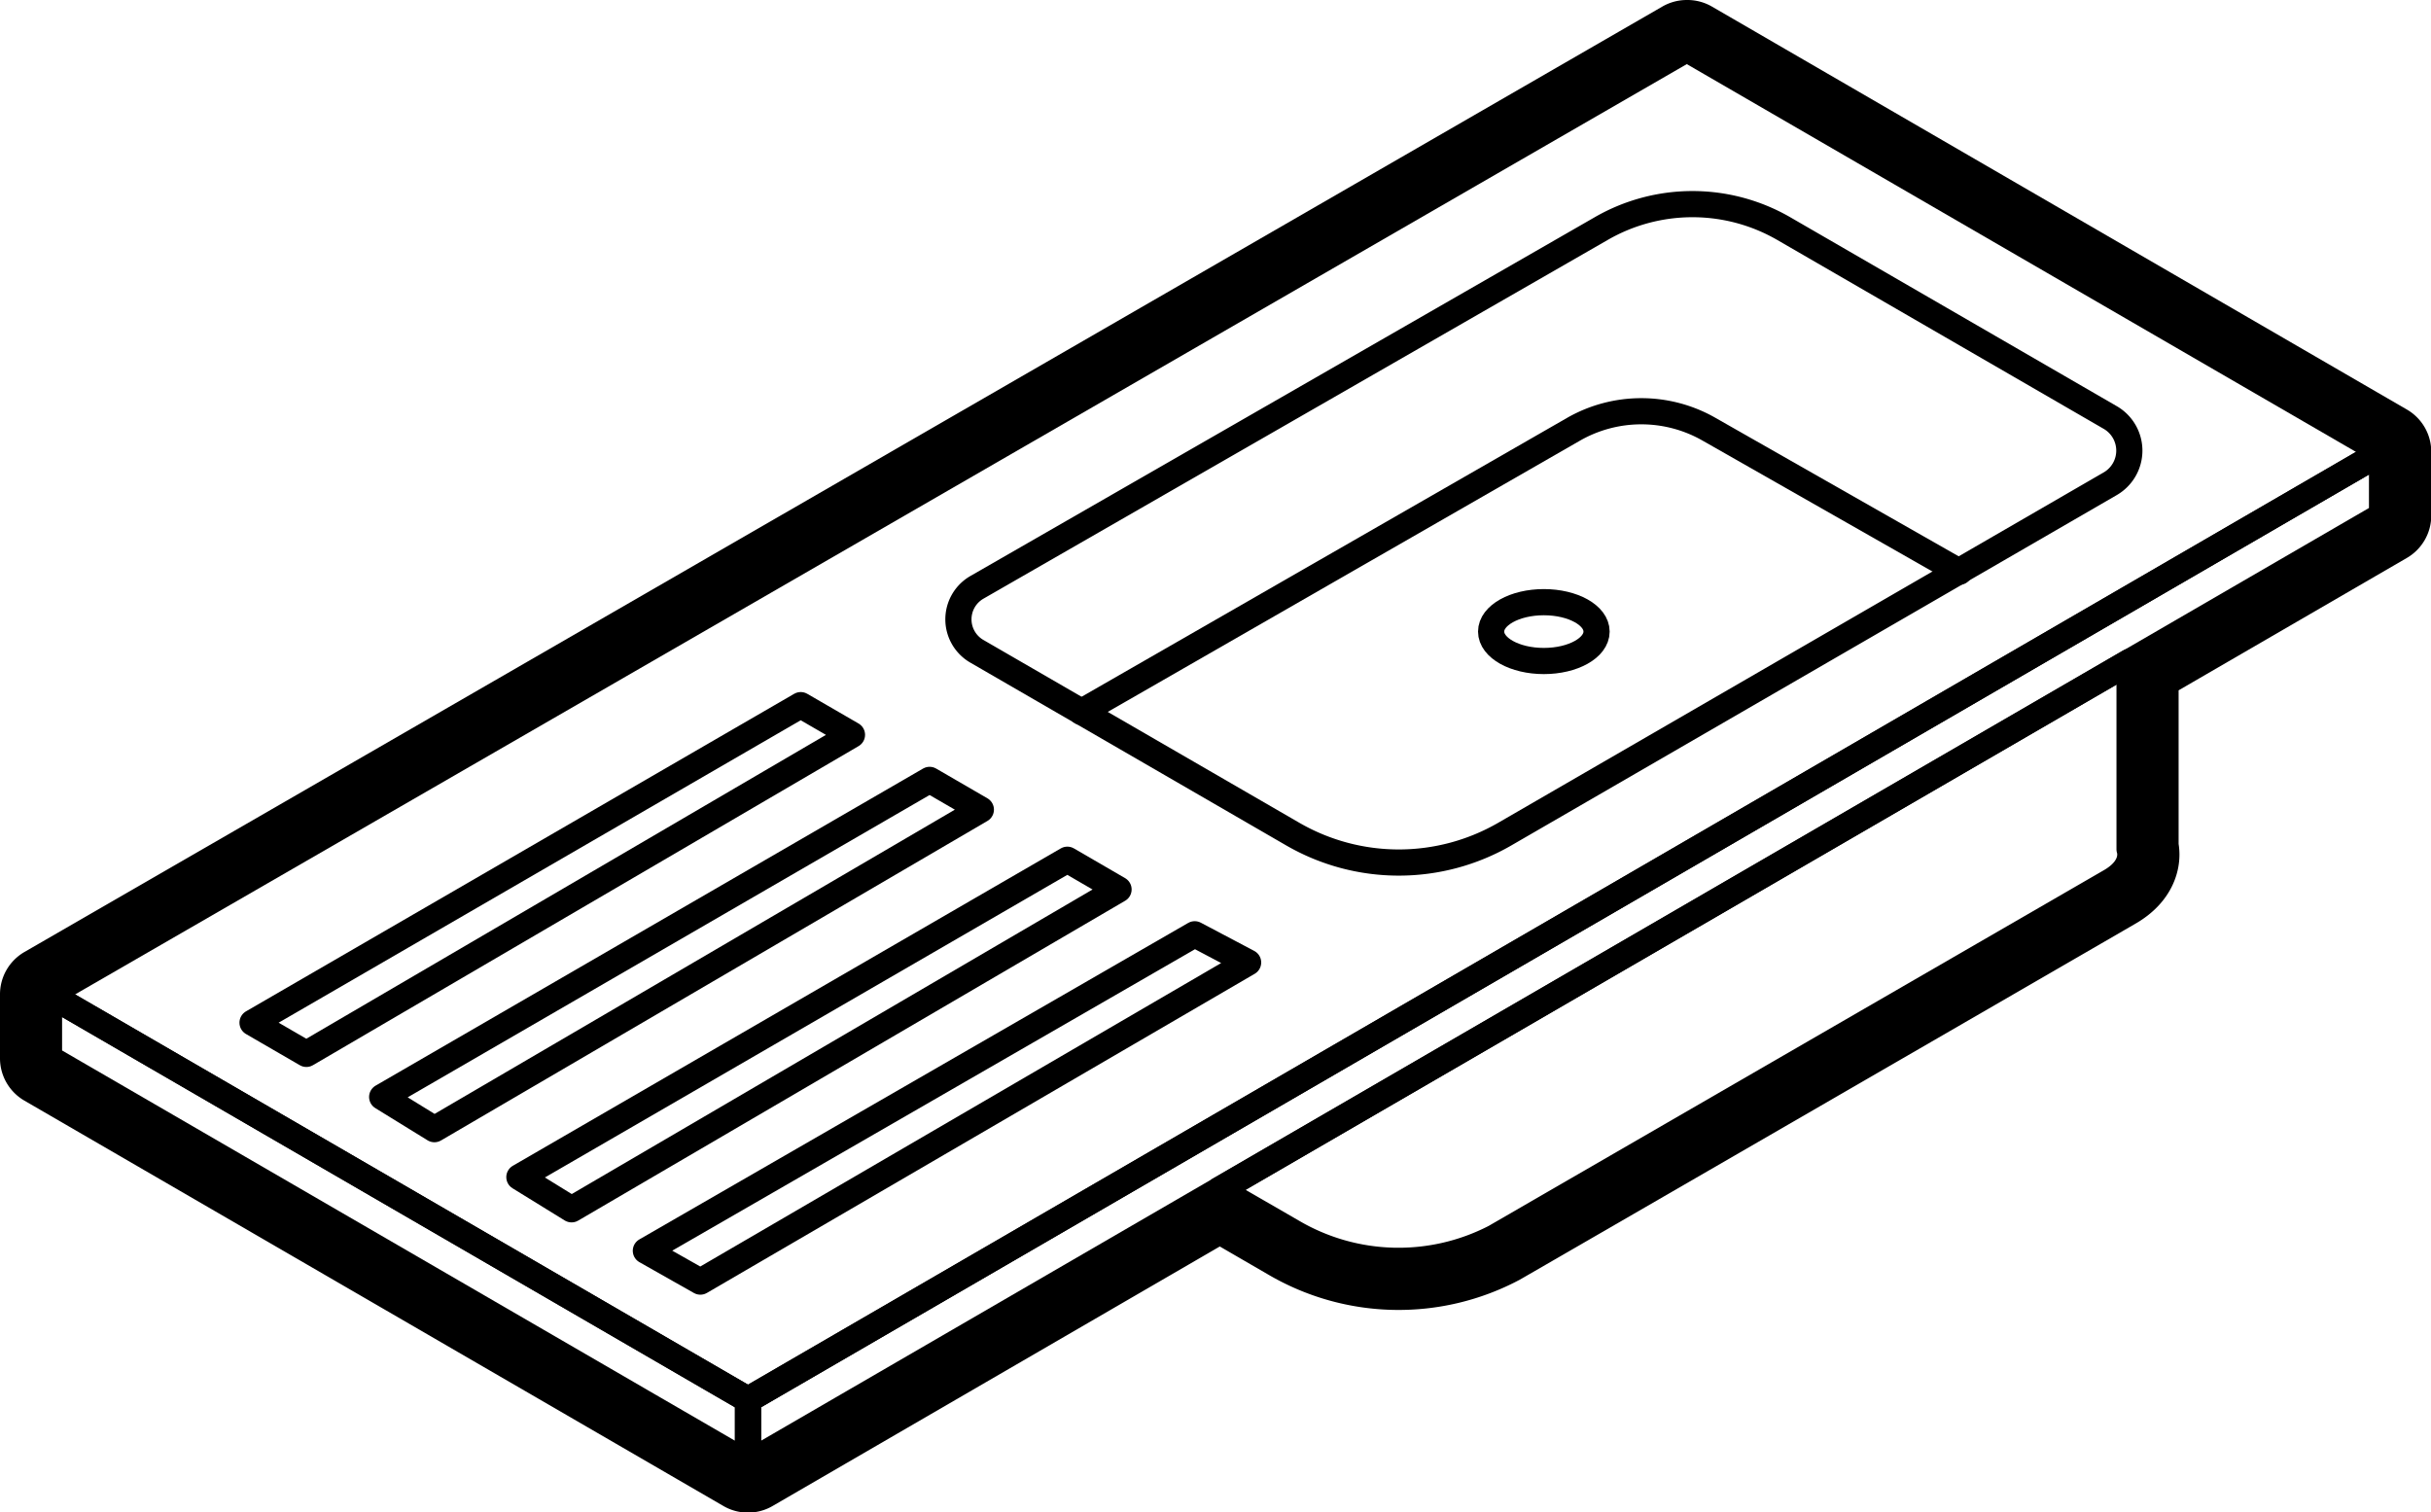 <svg xmlns="http://www.w3.org/2000/svg" viewBox="0 0 464.36 288.9"><defs><style>.cls-1{fill:none;stroke:#000;stroke-linecap:round;stroke-linejoin:round;stroke-width:5px;}</style></defs><title>56. Fregaderos</title><g id="Capa_2" data-name="Capa 2"><g id="Fregadero"><polygon class="cls-1" points="322.21 9.36 455.01 86.32 142.88 267.39 9.36 189.95 322.21 9.36"/><polygon class="cls-1" points="142.88 267.39 142.88 279.55 455.01 98.48 455.01 86.32 142.88 267.39"/><polygon class="cls-1" points="9.36 189.95 9.36 202.11 142.88 279.55 142.88 267.39 9.36 189.95"/><path class="cls-1" d="M186.57,112.22,305.85,43.67a34.86,34.86,0,0,1,34.88,0L403.1,79.76a7.31,7.31,0,0,1,0,12.64l-115.6,66.9a40.46,40.46,0,0,1-40.62,0l-60.34-34.92A7.05,7.05,0,0,1,186.57,112.22Z"/><path class="cls-1" d="M206.57,136l94-54A26.07,26.07,0,0,1,326.46,82l47.81,27.22"/><ellipse class="cls-1" cx="294.9" cy="120.65" rx="10.07" ry="5.62"/><path class="cls-1" d="M232.93,227.29l14,8.09a40.08,40.08,0,0,0,38.62,1l117.6-68c4.89-2.84,3.63-6.16,3.63-6.16v-35.8Z"/><polygon class="cls-1" points="48.24 195.36 152.95 134.7 162.74 140.37 58.52 201.32 48.24 195.36"/><polygon class="cls-1" points="73 209.55 177.57 148.98 187.36 154.66 82.98 215.7 73 209.55"/><polygon class="cls-1" points="99.21 224.86 203.88 164.23 213.66 169.91 109.18 231.01 99.21 224.86"/><polygon class="cls-1" points="123.37 238.93 228.21 178.47 238.41 183.86 133.78 244.82 123.37 238.93"/><path d="M322.21,9.36l132.8,77V98.48l-48.26,28v35.79s1.26,3.32-3.63,6.16l-117.6,68a40,40,0,0,1-38.62-1l-14-8.08-90.06,52.25L9.36,202.11V190L322.21,9.36m0-9.36a9.37,9.37,0,0,0-4.67,1.25L4.68,181.85A9.34,9.34,0,0,0,0,190v12.16a9.35,9.35,0,0,0,4.66,8.09l133.53,77.44a9.36,9.36,0,0,0,9.38,0L233,238.11l9.26,5.37a49.26,49.26,0,0,0,48,1c1-.55,112.72-65.16,117.59-68,7-4,9.1-10.3,8.3-15.27V131.87l43.6-25.29a9.36,9.36,0,0,0,4.66-8.1V86.32a9.33,9.33,0,0,0-4.66-8.09l-132.79-77A9.36,9.36,0,0,0,322.21,0Z"/></g></g></svg>